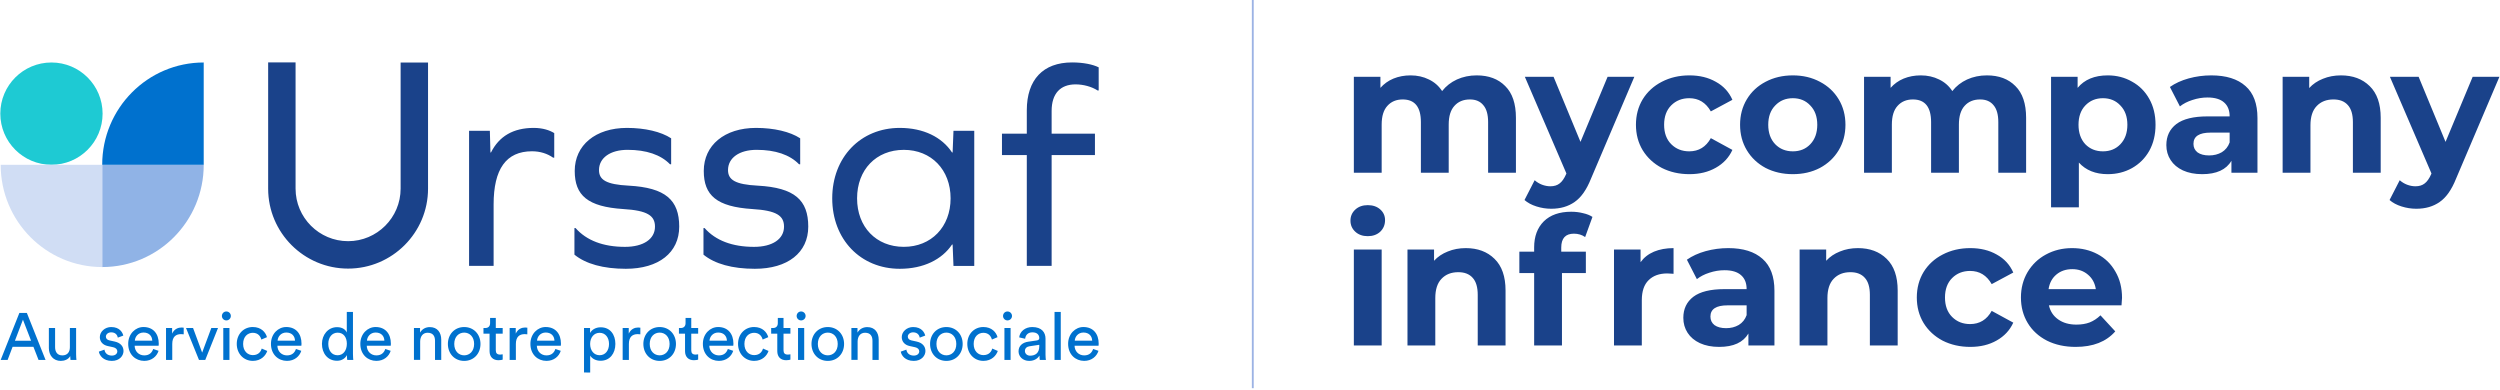 <svg width="1346" height="210" viewBox="0 0 1346 210" fill="none" xmlns="http://www.w3.org/2000/svg">
<line x1="674.5" y1="2.18557e-08" x2="674.5" y2="209" stroke="#9CB3E4"/>
<path d="M795.056 40.584C801.52 40.584 806.64 42.504 810.416 46.344C814.256 50.12 816.176 55.816 816.176 63.432V93H801.2V65.736C801.2 61.64 800.336 58.6 798.608 56.616C796.944 54.568 794.544 53.544 791.408 53.544C787.888 53.544 785.104 54.696 783.056 57C781.008 59.24 779.984 62.6 779.984 67.08V93H765.008V65.736C765.008 57.608 761.744 53.544 755.216 53.544C751.76 53.544 749.008 54.696 746.96 57C744.912 59.24 743.888 62.6 743.888 67.08V93H728.912V41.352H743.216V47.304C745.136 45.128 747.472 43.464 750.224 42.312C753.04 41.16 756.112 40.584 759.44 40.584C763.088 40.584 766.384 41.32 769.328 42.792C772.272 44.2 774.64 46.28 776.432 49.032C778.544 46.344 781.2 44.264 784.4 42.792C787.664 41.32 791.216 40.584 795.056 40.584ZM879.926 41.352L856.598 96.168C854.23 102.12 851.286 106.312 847.766 108.744C844.31 111.176 840.118 112.392 835.19 112.392C832.502 112.392 829.846 111.976 827.222 111.144C824.598 110.312 822.454 109.16 820.79 107.688L826.262 97.032C827.414 98.056 828.726 98.856 830.198 99.432C831.734 100.008 833.238 100.296 834.71 100.296C836.758 100.296 838.422 99.784 839.702 98.76C840.982 97.8 842.134 96.168 843.158 93.864L843.35 93.384L820.982 41.352H836.438L850.934 76.392L865.526 41.352H879.926ZM909.591 93.768C904.087 93.768 899.127 92.648 894.711 90.408C890.359 88.104 886.935 84.936 884.439 80.904C882.007 76.872 880.791 72.296 880.791 67.176C880.791 62.056 882.007 57.48 884.439 53.448C886.935 49.416 890.359 46.28 894.711 44.04C899.127 41.736 904.087 40.584 909.591 40.584C915.031 40.584 919.767 41.736 923.799 44.04C927.895 46.28 930.871 49.512 932.727 53.736L921.111 59.976C918.423 55.24 914.551 52.872 909.495 52.872C905.591 52.872 902.359 54.152 899.799 56.712C897.239 59.272 895.959 62.76 895.959 67.176C895.959 71.592 897.239 75.08 899.799 77.64C902.359 80.2 905.591 81.48 909.495 81.48C914.615 81.48 918.487 79.112 921.111 74.376L932.727 80.712C930.871 84.808 927.895 88.008 923.799 90.312C919.767 92.616 915.031 93.768 909.591 93.768ZM965.269 93.768C959.829 93.768 954.933 92.648 950.581 90.408C946.293 88.104 942.933 84.936 940.501 80.904C938.069 76.872 936.853 72.296 936.853 67.176C936.853 62.056 938.069 57.48 940.501 53.448C942.933 49.416 946.293 46.28 950.581 44.04C954.933 41.736 959.829 40.584 965.269 40.584C970.709 40.584 975.573 41.736 979.861 44.04C984.149 46.28 987.509 49.416 989.941 53.448C992.373 57.48 993.589 62.056 993.589 67.176C993.589 72.296 992.373 76.872 989.941 80.904C987.509 84.936 984.149 88.104 979.861 90.408C975.573 92.648 970.709 93.768 965.269 93.768ZM965.269 81.48C969.109 81.48 972.245 80.2 974.677 77.64C977.173 75.016 978.421 71.528 978.421 67.176C978.421 62.824 977.173 59.368 974.677 56.808C972.245 54.184 969.109 52.872 965.269 52.872C961.429 52.872 958.261 54.184 955.765 56.808C953.269 59.368 952.021 62.824 952.021 67.176C952.021 71.528 953.269 75.016 955.765 77.64C958.261 80.2 961.429 81.48 965.269 81.48ZM1069.74 40.584C1076.21 40.584 1081.33 42.504 1085.1 46.344C1088.94 50.12 1090.86 55.816 1090.86 63.432V93H1075.89V65.736C1075.89 61.64 1075.02 58.6 1073.3 56.616C1071.63 54.568 1069.23 53.544 1066.1 53.544C1062.58 53.544 1059.79 54.696 1057.74 57C1055.7 59.24 1054.67 62.6 1054.67 67.08V93H1039.7V65.736C1039.7 57.608 1036.43 53.544 1029.9 53.544C1026.45 53.544 1023.7 54.696 1021.65 57C1019.6 59.24 1018.58 62.6 1018.58 67.08V93H1003.6V41.352H1017.9V47.304C1019.82 45.128 1022.16 43.464 1024.91 42.312C1027.73 41.16 1030.8 40.584 1034.13 40.584C1037.78 40.584 1041.07 41.32 1044.02 42.792C1046.96 44.2 1049.33 46.28 1051.12 49.032C1053.23 46.344 1055.89 44.264 1059.09 42.792C1062.35 41.32 1065.9 40.584 1069.74 40.584ZM1134.82 40.584C1139.62 40.584 1143.97 41.704 1147.87 43.944C1151.84 46.12 1154.94 49.224 1157.18 53.256C1159.42 57.224 1160.54 61.864 1160.54 67.176C1160.54 72.488 1159.42 77.16 1157.18 81.192C1154.94 85.16 1151.84 88.264 1147.87 90.504C1143.97 92.68 1139.62 93.768 1134.82 93.768C1128.22 93.768 1123.04 91.688 1119.26 87.528V111.624H1104.29V41.352H1118.59V47.304C1122.3 42.824 1127.71 40.584 1134.82 40.584ZM1132.22 81.48C1136.06 81.48 1139.2 80.2 1141.63 77.64C1144.13 75.016 1145.38 71.528 1145.38 67.176C1145.38 62.824 1144.13 59.368 1141.63 56.808C1139.2 54.184 1136.06 52.872 1132.22 52.872C1128.38 52.872 1125.22 54.184 1122.72 56.808C1120.29 59.368 1119.07 62.824 1119.07 67.176C1119.07 71.528 1120.29 75.016 1122.72 77.64C1125.22 80.2 1128.38 81.48 1132.22 81.48ZM1190.56 40.584C1198.56 40.584 1204.7 42.504 1208.99 46.344C1213.28 50.12 1215.42 55.848 1215.42 63.528V93H1201.4V86.568C1198.59 91.368 1193.34 93.768 1185.66 93.768C1181.69 93.768 1178.24 93.096 1175.29 91.752C1172.41 90.408 1170.2 88.552 1168.67 86.184C1167.13 83.816 1166.36 81.128 1166.36 78.12C1166.36 73.32 1168.16 69.544 1171.74 66.792C1175.39 64.04 1180.99 62.664 1188.54 62.664H1200.44C1200.44 59.4 1199.45 56.904 1197.47 55.176C1195.48 53.384 1192.51 52.488 1188.54 52.488C1185.79 52.488 1183.07 52.936 1180.38 53.832C1177.76 54.664 1175.52 55.816 1173.66 57.288L1168.28 46.824C1171.1 44.84 1174.46 43.304 1178.36 42.216C1182.33 41.128 1186.4 40.584 1190.56 40.584ZM1189.4 83.688C1191.96 83.688 1194.24 83.112 1196.22 81.96C1198.2 80.744 1199.61 78.984 1200.44 76.68V71.4H1190.17C1184.03 71.4 1180.96 73.416 1180.96 77.448C1180.96 79.368 1181.69 80.904 1183.16 82.056C1184.7 83.144 1186.78 83.688 1189.4 83.688ZM1260.37 40.584C1266.77 40.584 1271.92 42.504 1275.82 46.344C1279.79 50.184 1281.77 55.88 1281.77 63.432V93H1266.8V65.736C1266.8 61.64 1265.9 58.6 1264.11 56.616C1262.32 54.568 1259.73 53.544 1256.33 53.544C1252.56 53.544 1249.55 54.728 1247.31 57.096C1245.07 59.4 1243.95 62.856 1243.95 67.464V93H1228.97V41.352H1243.28V47.4C1245.26 45.224 1247.73 43.56 1250.67 42.408C1253.61 41.192 1256.85 40.584 1260.37 40.584ZM1345.68 41.352L1322.35 96.168C1319.98 102.12 1317.04 106.312 1313.52 108.744C1310.06 111.176 1305.87 112.392 1300.94 112.392C1298.25 112.392 1295.6 111.976 1292.97 111.144C1290.35 110.312 1288.2 109.16 1286.54 107.688L1292.01 97.032C1293.16 98.056 1294.48 98.856 1295.95 99.432C1297.48 100.008 1298.99 100.296 1300.46 100.296C1302.51 100.296 1304.17 99.784 1305.45 98.76C1306.73 97.8 1307.88 96.168 1308.91 93.864L1309.1 93.384L1286.73 41.352H1302.19L1316.68 76.392L1331.28 41.352H1345.68Z" fill="#1A428A"/>
<path d="M728.912 134.352H743.888V186H728.912V134.352ZM736.4 127.152C733.648 127.152 731.408 126.352 729.68 124.752C727.952 123.152 727.088 121.168 727.088 118.8C727.088 116.432 727.952 114.448 729.68 112.848C731.408 111.248 733.648 110.448 736.4 110.448C739.152 110.448 741.392 111.216 743.12 112.752C744.848 114.288 745.712 116.208 745.712 118.512C745.712 121.008 744.848 123.088 743.12 124.752C741.392 126.352 739.152 127.152 736.4 127.152ZM789.179 133.584C795.579 133.584 800.731 135.504 804.635 139.344C808.603 143.184 810.587 148.88 810.587 156.432V186H795.611V158.736C795.611 154.64 794.715 151.6 792.923 149.616C791.131 147.568 788.539 146.544 785.147 146.544C781.371 146.544 778.363 147.728 776.123 150.096C773.883 152.4 772.763 155.856 772.763 160.464V186H757.787V134.352H772.091V140.4C774.075 138.224 776.539 136.56 779.483 135.408C782.427 134.192 785.659 133.584 789.179 133.584ZM840.578 135.504H853.826V147.024H840.962V186H825.986V147.024H818.018V135.504H825.986V133.2C825.986 127.312 827.714 122.64 831.17 119.184C834.69 115.728 839.618 114 845.954 114C848.194 114 850.306 114.256 852.29 114.768C854.338 115.216 856.034 115.888 857.378 116.784L853.442 127.632C851.714 126.416 849.698 125.808 847.394 125.808C842.85 125.808 840.578 128.304 840.578 133.296V135.504ZM883.279 141.168C885.071 138.672 887.471 136.784 890.479 135.504C893.551 134.224 897.071 133.584 901.039 133.584V147.408C899.375 147.28 898.255 147.216 897.679 147.216C893.391 147.216 890.031 148.432 887.599 150.864C885.167 153.232 883.951 156.816 883.951 161.616V186H868.975V134.352H883.279V141.168ZM930.494 133.584C938.494 133.584 944.638 135.504 948.926 139.344C953.214 143.12 955.358 148.848 955.358 156.528V186H941.342V179.568C938.526 184.368 933.278 186.768 925.598 186.768C921.63 186.768 918.174 186.096 915.23 184.752C912.35 183.408 910.142 181.552 908.606 179.184C907.07 176.816 906.302 174.128 906.302 171.12C906.302 166.32 908.094 162.544 911.678 159.792C915.326 157.04 920.926 155.664 928.478 155.664H940.382C940.382 152.4 939.39 149.904 937.406 148.176C935.422 146.384 932.446 145.488 928.478 145.488C925.726 145.488 923.006 145.936 920.318 146.832C917.694 147.664 915.454 148.816 913.598 150.288L908.222 139.824C911.038 137.84 914.398 136.304 918.302 135.216C922.27 134.128 926.334 133.584 930.494 133.584ZM929.342 176.688C931.902 176.688 934.174 176.112 936.158 174.96C938.142 173.744 939.55 171.984 940.382 169.68V164.4H930.11C923.966 164.4 920.894 166.416 920.894 170.448C920.894 172.368 921.63 173.904 923.102 175.056C924.638 176.144 926.718 176.688 929.342 176.688ZM1000.3 133.584C1006.7 133.584 1011.86 135.504 1015.76 139.344C1019.73 143.184 1021.71 148.88 1021.71 156.432V186H1006.74V158.736C1006.74 154.64 1005.84 151.6 1004.05 149.616C1002.26 147.568 999.664 146.544 996.272 146.544C992.496 146.544 989.488 147.728 987.248 150.096C985.008 152.4 983.888 155.856 983.888 160.464V186H968.912V134.352H983.216V140.4C985.2 138.224 987.664 136.56 990.608 135.408C993.552 134.192 996.784 133.584 1000.3 133.584ZM1060.81 186.768C1055.31 186.768 1050.35 185.648 1045.93 183.408C1041.58 181.104 1038.15 177.936 1035.66 173.904C1033.23 169.872 1032.01 165.296 1032.01 160.176C1032.01 155.056 1033.23 150.48 1035.66 146.448C1038.15 142.416 1041.58 139.28 1045.93 137.04C1050.35 134.736 1055.31 133.584 1060.81 133.584C1066.25 133.584 1070.99 134.736 1075.02 137.04C1079.11 139.28 1082.09 142.512 1083.95 146.736L1072.33 152.976C1069.64 148.24 1065.77 145.872 1060.71 145.872C1056.81 145.872 1053.58 147.152 1051.02 149.712C1048.46 152.272 1047.18 155.76 1047.18 160.176C1047.18 164.592 1048.46 168.08 1051.02 170.64C1053.58 173.2 1056.81 174.48 1060.71 174.48C1065.83 174.48 1069.71 172.112 1072.33 167.376L1083.95 173.712C1082.09 177.808 1079.11 181.008 1075.02 183.312C1070.99 185.616 1066.25 186.768 1060.81 186.768ZM1142.5 160.368C1142.5 160.56 1142.41 161.904 1142.22 164.4H1103.14C1103.85 167.6 1105.51 170.128 1108.14 171.984C1110.76 173.84 1114.02 174.768 1117.93 174.768C1120.62 174.768 1122.98 174.384 1125.03 173.616C1127.14 172.784 1129.1 171.504 1130.89 169.776L1138.86 178.416C1133.99 183.984 1126.89 186.768 1117.54 186.768C1111.72 186.768 1106.57 185.648 1102.09 183.408C1097.61 181.104 1094.15 177.936 1091.72 173.904C1089.29 169.872 1088.07 165.296 1088.07 160.176C1088.07 155.12 1089.26 150.576 1091.62 146.544C1094.06 142.448 1097.35 139.28 1101.51 137.04C1105.74 134.736 1110.44 133.584 1115.62 133.584C1120.68 133.584 1125.26 134.672 1129.35 136.848C1133.45 139.024 1136.65 142.16 1138.95 146.256C1141.32 150.288 1142.5 154.992 1142.5 160.368ZM1115.72 144.912C1112.33 144.912 1109.48 145.872 1107.18 147.792C1104.87 149.712 1103.46 152.336 1102.95 155.664H1128.39C1127.88 152.4 1126.47 149.808 1124.17 147.888C1121.86 145.904 1119.05 144.912 1115.72 144.912Z" fill="#1A428A"/>
<g clip-path="url(#clip0_3_82)">
<path d="M0.168 61.179C0.168 76.383 12.499 88.713 27.702 88.713C42.906 88.713 55.237 76.383 55.237 61.179C55.237 45.975 42.906 33.644 27.702 33.644C12.488 33.644 0.168 45.975 0.168 61.179Z" fill="#1ECAD3"/>
<path d="M55.027 88.713H109.687C109.687 119.131 85.214 143.783 55.027 143.783V88.713Z" fill="#90B3E6"/>
<path d="M109.677 33.644V88.713H55.027C55.027 58.295 79.489 33.644 109.677 33.644Z" fill="#0071CE"/>
<path d="M55.027 88.713H0.367C0.367 119.131 24.84 143.783 55.027 143.783C55.027 143.783 55.027 88.713 55.027 88.713Z" fill="#D0DDF4"/>
<path d="M230.457 101.569V33.676H215.694V101.569C215.694 117.16 203.007 129.848 187.415 129.848C171.823 129.848 159.136 117.16 159.136 101.569V33.613H144.373V101.569C144.373 125.297 163.676 144.611 187.415 144.611C211.154 144.611 230.457 125.297 230.457 101.569ZM297.784 84.876H298.402V71.664C295.917 70.112 292.185 68.865 287.361 68.865C276.32 68.865 268.708 73.374 264.357 82.076H264.052L263.738 70.417H252.55V143.153H265.762V110.051C265.762 91.094 272.441 81.447 286.439 81.447C290.79 81.447 294.68 82.695 297.784 84.876ZM322.498 91.555C322.498 85.023 328.558 80.671 337.88 80.671C347.988 80.671 355.757 83.314 360.727 88.441H361.346V74.464C355.904 70.888 347.201 68.865 337.565 68.865C320.621 68.865 309.433 78.186 309.433 92.027C309.433 105.238 316.427 111.299 335.542 112.547C348.596 113.323 352.643 116.122 352.643 122.025C352.643 128.705 346.425 132.909 336.475 132.909C324.815 132.909 315.798 129.491 309.894 122.801H309.276V137.103C315.336 142.073 324.815 144.716 336.936 144.716C354.656 144.716 365.687 136.013 365.687 122.025C365.687 107.723 358.379 101.044 338.488 99.954C326.377 99.325 322.498 96.84 322.498 91.555ZM391.963 91.555C391.963 85.023 398.024 80.671 407.356 80.671C417.464 80.671 425.233 83.314 430.203 88.441H430.822V74.464C425.38 70.888 416.677 68.865 407.041 68.865C390.097 68.865 378.909 78.186 378.909 92.027C378.909 105.238 385.903 111.299 405.017 112.547C418.072 113.323 422.119 116.122 422.119 122.025C422.119 128.705 415.901 132.909 405.951 132.909C394.291 132.909 385.274 129.491 379.37 122.801H378.752V137.103C384.812 142.073 394.291 144.716 406.412 144.716C424.132 144.716 435.163 136.013 435.163 122.025C435.163 107.723 427.855 101.044 407.964 99.954C395.853 99.325 391.963 96.84 391.963 91.555ZM511.8 106.79C511.8 122.172 501.388 132.899 486.625 132.899C471.704 132.899 461.45 122.172 461.45 106.79C461.45 91.398 471.704 80.682 486.625 80.682C501.388 80.671 511.8 91.398 511.8 106.79ZM513.352 143.164H524.54V70.417H513.352L512.891 82.076H512.576C507.134 73.835 497.184 68.865 484.444 68.865C463.306 68.865 448.07 84.719 448.07 106.79C448.07 128.862 463.295 144.716 484.444 144.716C497.184 144.716 507.134 139.746 512.576 131.662H512.891L513.352 143.164ZM591.531 48.691V36.255C588.427 34.703 583.289 33.613 577.229 33.613C561.532 33.613 552.829 42.934 552.829 59.417V71.968H539.461V83.471H552.829V143.153H566.198V83.471H589.518V71.968H566.198V59.732C566.198 50.411 570.864 45.43 579.095 45.43C583.289 45.43 587.798 46.667 590.912 48.691H591.531Z" fill="#1A428A"/>
<path d="M588.532 187.884C587.892 189.813 586.498 191.344 583.719 191.344C580.825 191.344 578.613 189.205 578.54 186.133H591.458C591.489 185.913 591.531 185.493 591.531 185.063C591.531 179.716 588.574 176.067 583.289 176.067C578.969 176.067 575.079 179.737 575.079 185.126C575.079 190.946 579.116 194.301 583.719 194.301C587.714 194.301 590.461 191.91 591.426 188.88L588.532 187.884ZM578.644 183.428C578.791 181.215 580.5 179.034 583.321 179.034C586.351 179.034 587.955 180.964 588.029 183.428H578.644ZM571.116 167.941H567.761V193.777H571.116V167.941ZM554.591 191.491C552.882 191.491 551.812 190.275 551.812 188.995C551.812 187.465 552.882 186.636 554.308 186.426L559.551 185.64V186.426C559.551 190.17 557.338 191.491 554.591 191.491ZM548.384 189.174C548.384 191.889 550.628 194.311 554.13 194.311C557.202 194.311 558.911 192.665 559.655 191.459C559.655 192.707 559.76 193.347 559.834 193.777H563.116C563.042 193.347 562.906 192.456 562.906 190.956V182.358C562.906 179.003 560.903 176.077 555.765 176.077C552.054 176.077 549.097 178.363 548.73 181.645L551.938 182.39C552.148 180.387 553.469 178.929 555.828 178.929C558.429 178.929 559.54 180.324 559.54 182.002C559.54 182.61 559.257 183.145 558.219 183.291L553.584 183.973C550.638 184.392 548.384 186.101 548.384 189.174ZM540.037 170.122C540.037 171.443 541.107 172.512 542.428 172.512C543.781 172.512 544.861 171.443 544.861 170.122C544.861 168.769 543.791 167.7 542.428 167.7C541.107 167.689 540.037 168.759 540.037 170.122ZM544.106 176.612H540.782V193.777H544.106V176.612ZM529.437 179.181C532.362 179.181 533.61 181.142 534.04 182.82L537.07 181.53C536.357 178.929 533.998 176.067 529.437 176.067C524.55 176.067 520.797 179.81 520.797 185.168C520.797 190.379 524.477 194.301 529.468 194.301C533.924 194.301 536.388 191.407 537.217 188.953L534.249 187.664C533.861 189.016 532.677 191.197 529.468 191.197C526.689 191.197 524.225 189.09 524.225 185.168C524.225 181.184 526.731 179.181 529.437 179.181ZM509.525 176.077C504.387 176.077 500.749 179.968 500.749 185.179C500.749 190.421 504.387 194.311 509.525 194.311C514.663 194.311 518.301 190.421 518.301 185.179C518.312 179.968 514.673 176.077 509.525 176.077ZM509.525 191.313C506.673 191.313 504.177 189.174 504.177 185.179C504.177 181.215 506.673 179.076 509.525 179.076C512.377 179.076 514.873 181.215 514.873 185.179C514.883 189.174 512.387 191.313 509.525 191.313ZM484.979 189.31C485.262 191.271 487.265 194.311 491.973 194.311C496.219 194.311 498.253 191.418 498.253 188.995C498.253 186.458 496.618 184.571 493.503 183.889L490.725 183.281C489.404 182.998 488.764 182.243 488.764 181.215C488.764 180.041 489.907 178.929 491.616 178.929C494.332 178.929 495.045 180.89 495.181 181.781L498.138 180.681C497.781 179.15 496.324 176.077 491.606 176.077C488.25 176.077 485.503 178.573 485.503 181.498C485.503 183.92 487.107 185.745 489.781 186.311L492.706 186.951C494.132 187.276 494.919 188.094 494.919 189.163C494.919 190.379 493.881 191.449 491.993 191.449C489.571 191.449 488.208 190.023 487.999 188.24L484.979 189.31ZM461.743 183.858C461.743 181.257 463.096 179.15 465.738 179.15C468.737 179.15 469.733 181.079 469.733 183.47V193.777H473.088V182.893C473.088 179.076 471.054 176.109 466.954 176.109C464.952 176.109 462.918 176.927 461.67 179.066V176.602H458.388V193.766H461.743V183.858V183.858ZM445.68 176.077C440.542 176.077 436.903 179.968 436.903 185.179C436.903 190.421 440.542 194.311 445.68 194.311C450.818 194.311 454.456 190.421 454.456 185.179C454.456 179.968 450.818 176.077 445.68 176.077ZM445.68 191.313C442.828 191.313 440.332 189.174 440.332 185.179C440.332 181.215 442.828 179.076 445.68 179.076C448.532 179.076 451.027 181.215 451.027 185.179C451.038 189.174 448.532 191.313 445.68 191.313ZM428.914 170.122C428.914 171.443 429.983 172.512 431.304 172.512C432.657 172.512 433.737 171.443 433.737 170.122C433.737 168.769 432.667 167.7 431.304 167.7C429.983 167.689 428.914 168.759 428.914 170.122ZM432.982 176.612H429.658V193.777H432.982V176.612ZM421.847 171.191H418.774V173.97C418.774 175.469 417.988 176.612 416.132 176.612H415.199V179.642H418.491V189.058C418.491 192.162 420.347 193.944 423.273 193.944C424.415 193.944 425.275 193.735 425.558 193.619V190.767C425.275 190.841 424.667 190.914 424.237 190.914C422.486 190.914 421.847 190.128 421.847 188.555V179.632H425.558V176.602H421.847V171.191ZM406.003 179.181C408.929 179.181 410.176 181.142 410.606 182.82L413.636 181.53C412.923 178.929 410.564 176.067 406.003 176.067C401.117 176.067 397.363 179.81 397.363 185.168C397.363 190.379 401.044 194.301 406.035 194.301C410.491 194.301 412.955 191.407 413.773 188.953L410.816 187.664C410.428 189.016 409.243 191.197 406.035 191.197C403.256 191.197 400.792 189.09 400.792 185.168C400.792 181.184 403.287 179.181 406.003 179.181ZM391.869 187.884C391.229 189.813 389.835 191.344 387.056 191.344C384.162 191.344 381.95 189.205 381.887 186.133H394.805C394.836 185.913 394.878 185.493 394.878 185.063C394.878 179.716 391.911 176.067 386.637 176.067C382.317 176.067 378.427 179.737 378.427 185.126C378.427 190.946 382.464 194.301 387.056 194.301C391.051 194.301 393.798 191.91 394.763 188.88L391.869 187.884ZM381.992 183.428C382.138 181.215 383.848 179.034 386.668 179.034C389.698 179.034 391.303 180.964 391.376 183.428H381.992ZM372.177 171.191H369.105V173.97C369.105 175.469 368.319 176.612 366.463 176.612H365.54V179.642H368.822V189.058C368.822 192.162 370.678 193.944 373.603 193.944C374.746 193.944 375.606 193.735 375.889 193.619V190.767C375.606 190.841 374.998 190.914 374.568 190.914C372.817 190.914 372.177 190.128 372.177 188.555V179.632H375.889V176.602H372.177V171.191V171.191ZM355.16 176.077C350.022 176.077 346.383 179.968 346.383 185.179C346.383 190.421 350.022 194.311 355.16 194.311C360.298 194.311 363.936 190.421 363.936 185.179C363.936 179.968 360.298 176.077 355.16 176.077ZM355.16 191.313C352.308 191.313 349.812 189.174 349.812 185.179C349.812 181.215 352.308 179.076 355.16 179.076C358.012 179.076 360.507 181.215 360.507 185.179C360.507 189.174 358.012 191.313 355.16 191.313ZM344.769 176.434C344.59 176.392 344.129 176.329 343.657 176.329C341.906 176.329 339.767 176.969 338.519 179.611V176.612H335.238V193.777H338.593V185.179C338.593 181.394 340.48 179.894 343.301 179.894C343.762 179.894 344.265 179.926 344.758 179.999L344.769 176.434ZM327.898 185.179C327.898 188.712 325.937 191.25 322.833 191.25C319.761 191.25 317.727 188.723 317.727 185.179C317.727 181.75 319.761 179.181 322.833 179.181C325.969 179.181 327.898 181.75 327.898 185.179ZM317.758 200.561V191.459C318.681 192.99 320.684 194.238 323.326 194.238C328.359 194.238 331.316 190.275 331.316 185.168C331.316 180.177 328.569 176.214 323.431 176.214C320.652 176.214 318.618 177.566 317.685 179.286V176.612H314.435V200.55L317.758 200.561ZM299.021 187.884C298.382 189.813 296.987 191.344 294.208 191.344C291.314 191.344 289.102 189.205 289.029 186.133H301.947C301.978 185.913 302.02 185.493 302.02 185.063C302.02 179.716 299.063 176.067 293.778 176.067C289.459 176.067 285.568 179.737 285.568 185.126C285.568 190.946 289.605 194.301 294.208 194.301C298.203 194.301 300.95 191.91 301.915 188.88L299.021 187.884ZM289.133 183.428C289.28 181.215 290.989 179.034 293.81 179.034C296.84 179.034 298.444 180.964 298.518 183.428H289.133ZM283.922 176.434C283.744 176.392 283.283 176.329 282.811 176.329C281.06 176.329 278.921 176.969 277.673 179.611V176.612H274.391V193.777H277.746V185.179C277.746 181.394 279.634 179.894 282.454 179.894C282.916 179.894 283.419 179.926 283.912 179.999L283.922 176.434ZM266.936 171.191H263.864V173.97C263.864 175.469 263.077 176.612 261.221 176.612H260.299V179.642H263.581V189.058C263.581 192.162 265.437 193.944 268.362 193.944C269.505 193.944 270.365 193.735 270.648 193.619V190.767C270.365 190.841 269.757 190.914 269.327 190.914C267.576 190.914 266.936 190.128 266.936 188.555V179.632H270.648V176.602H266.936V171.191ZM249.918 176.077C244.78 176.077 241.142 179.968 241.142 185.179C241.142 190.421 244.78 194.311 249.918 194.311C255.056 194.311 258.695 190.421 258.695 185.179C258.695 179.968 255.056 176.077 249.918 176.077ZM249.918 191.313C247.066 191.313 244.571 189.174 244.571 185.179C244.571 181.215 247.066 179.076 249.918 179.076C252.77 179.076 255.266 181.215 255.266 185.179C255.266 189.174 252.77 191.313 249.918 191.313ZM226.221 183.858C226.221 181.257 227.574 179.15 230.216 179.15C233.215 179.15 234.211 181.079 234.211 183.47V193.777H237.567V182.893C237.567 179.076 235.532 176.109 231.433 176.109C229.43 176.109 227.396 176.927 226.148 179.066V176.602H222.866V193.766H226.221V183.858ZM207.442 187.884C206.803 189.813 205.408 191.344 202.629 191.344C199.735 191.344 197.523 189.205 197.46 186.133H210.378C210.409 185.913 210.451 185.493 210.451 185.063C210.451 179.716 207.484 176.067 202.21 176.067C197.89 176.067 194 179.737 194 185.126C194 190.946 198.037 194.301 202.64 194.301C206.635 194.301 209.382 191.91 210.347 188.88L207.442 187.884ZM197.565 183.428C197.712 181.215 199.421 179.034 202.241 179.034C205.272 179.034 206.876 180.964 206.949 183.428H197.565ZM186.786 191.459C186.786 192.498 186.891 193.389 186.964 193.777H190.215C190.183 193.494 190.036 192.246 190.036 190.6V167.941H186.713V179.034C186.146 177.64 184.5 176.14 181.47 176.14C176.615 176.14 173.333 180.282 173.333 185.137C173.333 190.243 176.437 194.238 181.47 194.238C184.144 194.238 185.968 192.812 186.786 191.166V191.459ZM176.752 185.137C176.752 181.603 178.754 179.108 181.816 179.108C184.888 179.108 186.744 181.53 186.744 185.063C186.744 188.597 184.857 191.271 181.784 191.271C178.576 191.281 176.752 188.67 176.752 185.137ZM159.335 187.884C158.696 189.813 157.301 191.344 154.512 191.344C151.618 191.344 149.406 189.205 149.343 186.133H162.261C162.292 185.913 162.334 185.493 162.334 185.063C162.334 179.716 159.377 176.067 154.093 176.067C149.773 176.067 145.883 179.737 145.883 185.126C145.883 190.946 149.92 194.301 154.512 194.301C158.507 194.301 161.254 191.91 162.219 188.88L159.335 187.884ZM149.448 183.428C149.594 181.215 151.304 179.034 154.124 179.034C157.154 179.034 158.759 180.964 158.832 183.428H149.448ZM136.1 179.181C139.025 179.181 140.273 181.142 140.703 182.82L143.733 181.53C143.02 178.929 140.661 176.067 136.1 176.067C131.214 176.067 127.47 179.81 127.47 185.168C127.47 190.379 131.14 194.301 136.142 194.301C140.598 194.301 143.062 191.407 143.89 188.953L140.923 187.664C140.535 189.016 139.35 191.197 136.142 191.197C133.363 191.197 130.899 189.09 130.899 185.168C130.899 181.184 133.395 179.181 136.1 179.181ZM119.47 170.122C119.47 171.443 120.54 172.512 121.861 172.512C123.213 172.512 124.283 171.443 124.283 170.122C124.283 168.769 123.213 167.7 121.861 167.7C120.55 167.689 119.47 168.759 119.47 170.122ZM123.538 176.612H120.215V193.777H123.538V176.612ZM117.373 176.612H113.766L108.838 189.845L103.952 176.612H100.167L107.129 193.777H110.516L117.373 176.612ZM98.919 176.434C98.74 176.392 98.279 176.329 97.807 176.329C96.056 176.329 93.917 176.969 92.669 179.611V176.612H89.388V193.777H92.743V185.179C92.743 181.394 94.63 179.894 97.451 179.894C97.912 179.894 98.415 179.926 98.908 179.999V176.434H98.919ZM82.478 187.884C81.838 189.813 80.444 191.344 77.665 191.344C74.771 191.344 72.559 189.205 72.485 186.133H85.403C85.435 185.913 85.477 185.493 85.477 185.063C85.477 179.716 82.52 176.067 77.235 176.067C72.915 176.067 69.025 179.737 69.025 185.126C69.025 190.946 73.062 194.301 77.665 194.301C81.66 194.301 84.407 191.91 85.372 188.88L82.478 187.884ZM72.59 183.428C72.737 181.215 74.446 179.034 77.266 179.034C80.297 179.034 81.901 180.964 81.975 183.428H72.59ZM53.224 189.31C53.507 191.271 55.509 194.311 60.217 194.311C64.464 194.311 66.498 191.418 66.498 188.995C66.498 186.458 64.862 184.571 61.748 183.889L58.97 183.281C57.648 182.998 57.009 182.243 57.009 181.215C57.009 180.041 58.152 178.929 59.861 178.929C62.577 178.929 63.29 180.89 63.426 181.781L66.383 180.681C66.026 179.15 64.558 176.077 59.85 176.077C56.495 176.077 53.748 178.573 53.748 181.498C53.748 183.92 55.352 185.745 58.026 186.311L60.951 186.951C62.377 187.276 63.164 188.094 63.164 189.163C63.164 190.379 62.126 191.449 60.238 191.449C57.816 191.449 56.453 190.023 56.243 188.24L53.224 189.31ZM37.8 191.711C37.8 192.424 37.873 193.389 37.947 193.777H41.155C41.082 193.169 40.977 191.952 40.977 190.6V176.612H37.621V186.961C37.621 189.562 36.269 191.344 33.553 191.344C30.733 191.344 29.663 189.279 29.663 186.919V176.612H26.308V187.423C26.308 191.313 28.73 194.311 32.735 194.311C34.727 194.311 36.867 193.494 37.8 191.711ZM12.352 172.114L16.735 183.459H8.032L12.352 172.114ZM20.74 193.777H24.525L14.459 168.476H10.433L0.367 193.777H4.11L6.784 186.71H17.993L20.74 193.777Z" fill="#0071CE"/>
</g>
<defs>
<clipPath id="clip0_3_82">
<rect width="591.374" height="190.833" fill="white" transform="translate(0 10)"/>
</clipPath>
</defs>
</svg>
